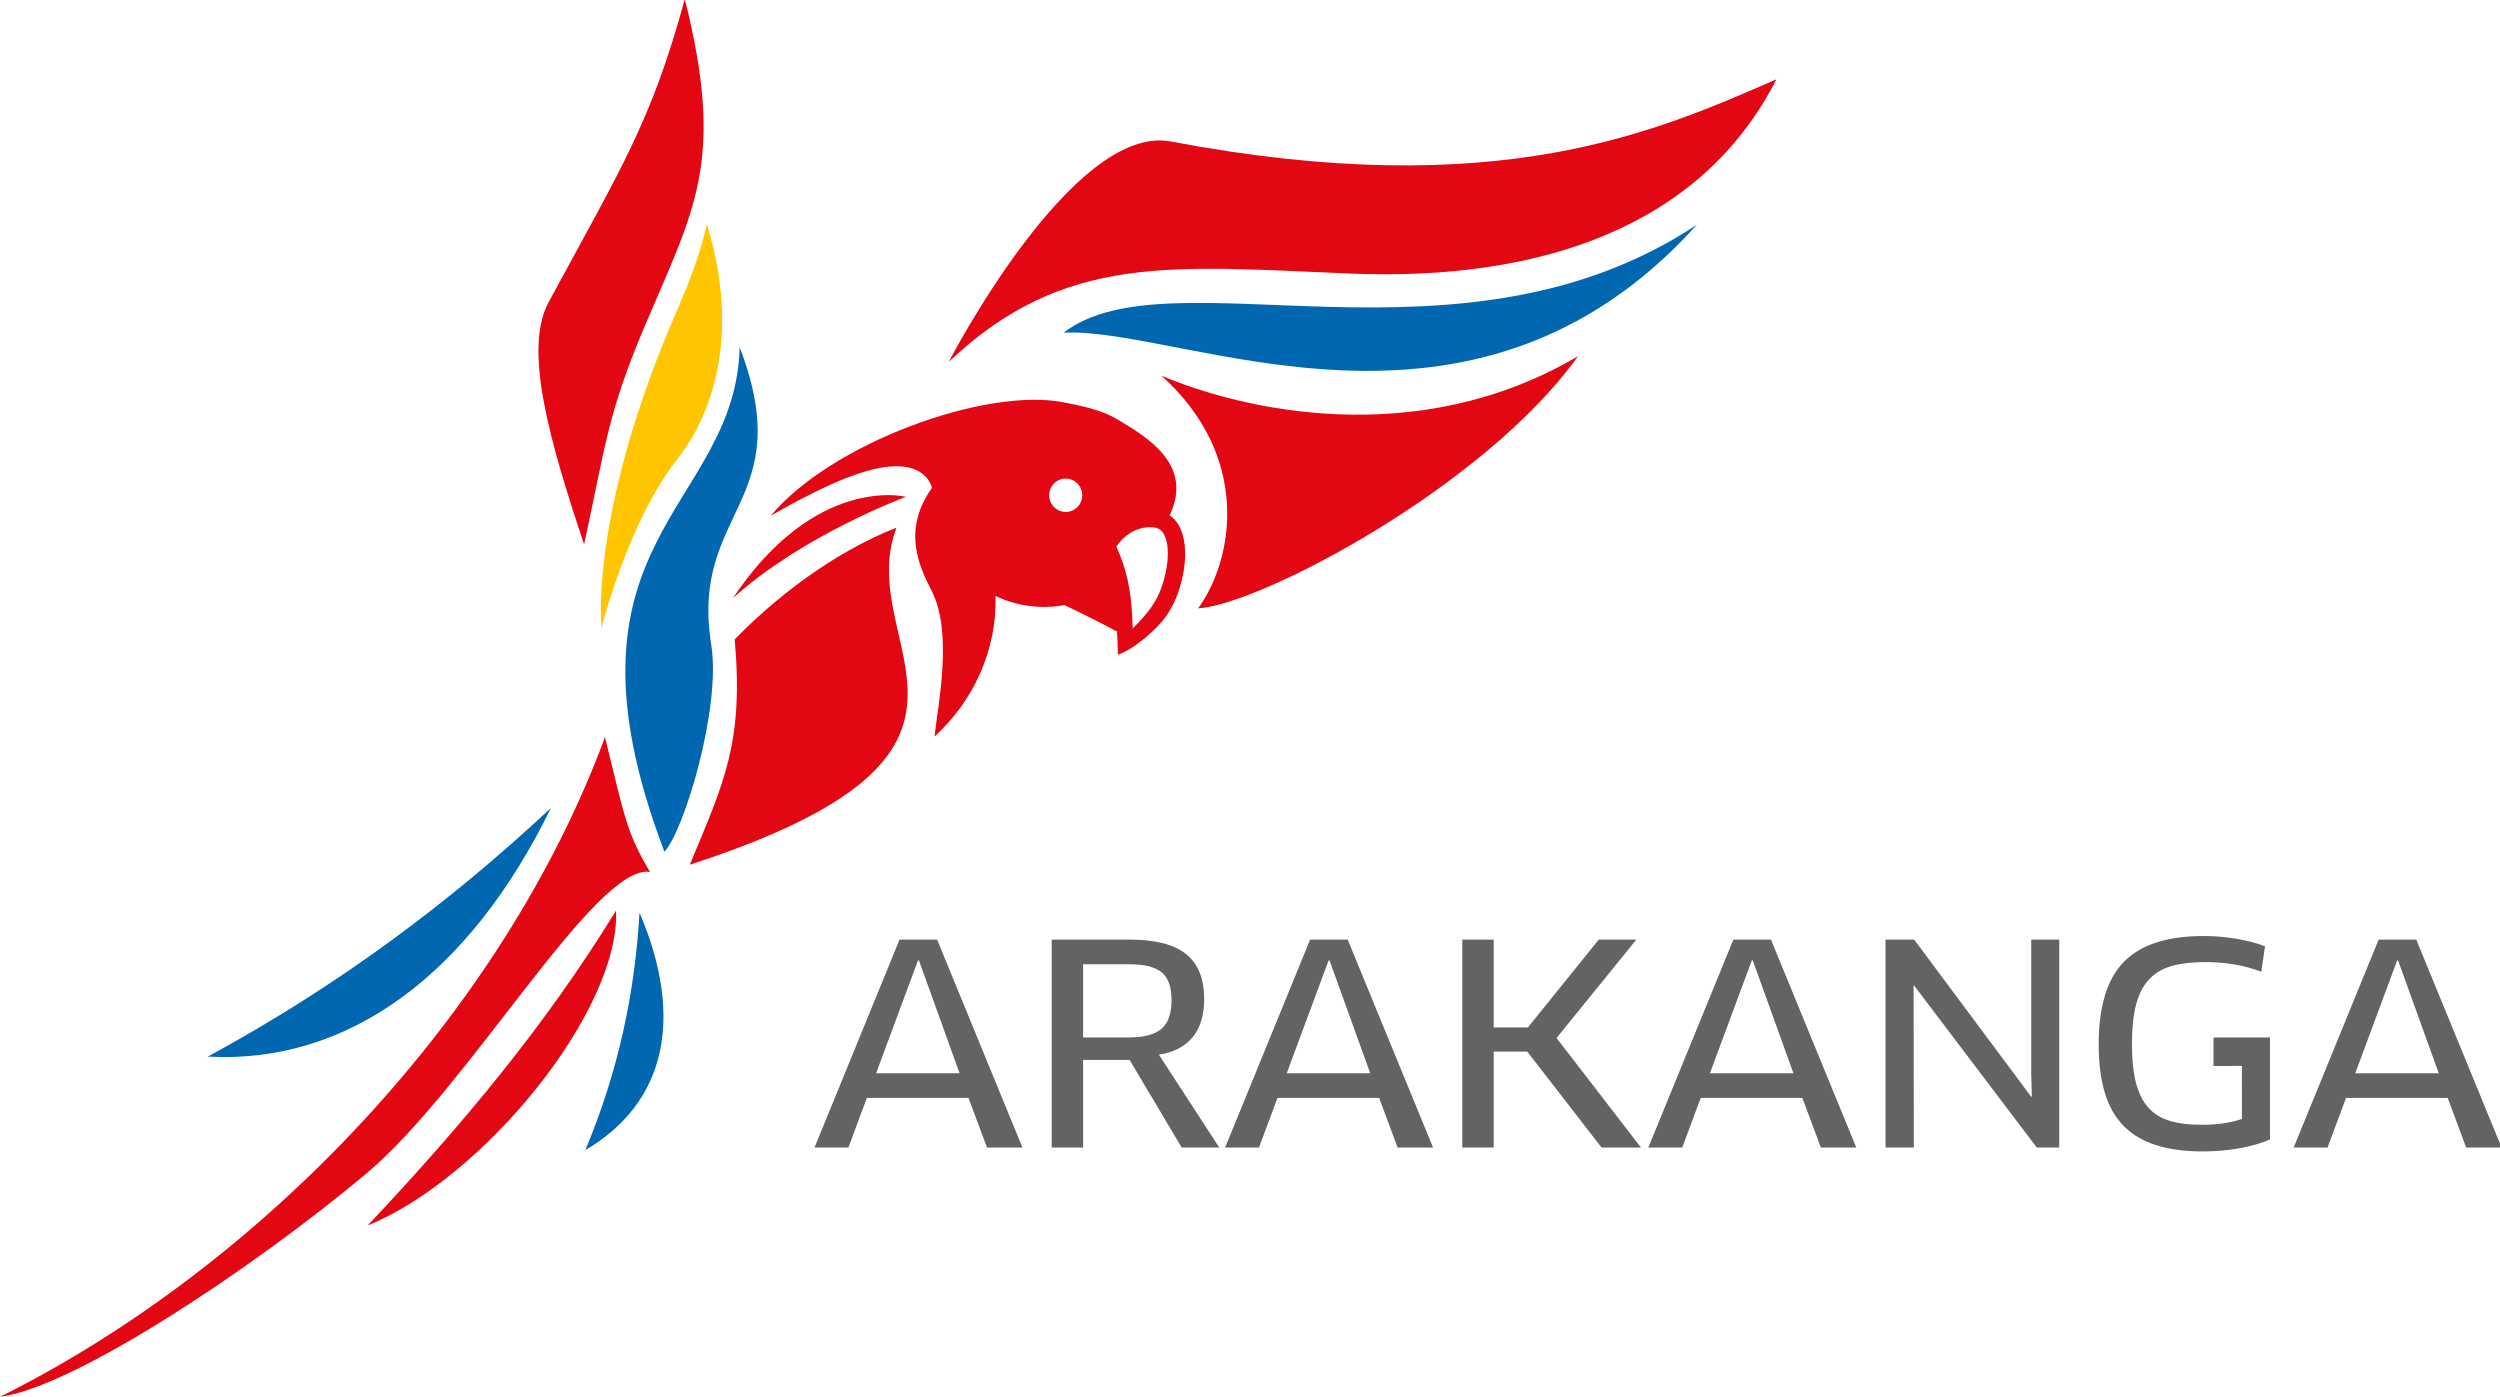 <?xml version="1.0" encoding="UTF-8" standalone="no"?>
<svg
   xmlns:dc="http://purl.org/dc/elements/1.1/"
   xmlns:cc="http://creativecommons.org/ns#"
   xmlns:rdf="http://www.w3.org/1999/02/22-rdf-syntax-ns#"
   xmlns:svg="http://www.w3.org/2000/svg"
   xmlns="http://www.w3.org/2000/svg"
   id="svg8"
   version="1.1"
   viewBox="0 0 42 23.466"
   height="23.466mm"
   width="42mm">
  <defs
     id="defs2">
    <clipPath
       clipPathUnits="userSpaceOnUse"
       id="clipPath849">
      <path
         d="M 0,0 H 119.055 V 66.519 H 0 Z"
         id="path847" />
    </clipPath>
  </defs>
  <g
     transform="translate(-85.589,-87.297)"
     id="layer1">
    <g
       id="g845"
       clip-path="url(#clipPath849)"
       transform="matrix(0.353,0,0,-0.353,85.589,110.763)">
      <g
         id="g851"
         transform="translate(45.155,49.256)">
        <path
           d="M 0,0 C 0,0 5.878,11.376 10.57,10.486 26.232,7.518 33.779,11.016 39.386,13.443 35.832,6.44 28.171,3.838 19.158,4.199 10.676,4.54 5.518,5.219 0,0"
           style="fill:#e30613;fill-opacity:1;fill-rule:nonzero;stroke:none"
           id="path853" />
      </g>
      <g
         id="g855"
         transform="translate(80.762,55.784)">
        <path
           d="M 0,0 C -10.727,-11.911 -24.403,-4.858 -30.14,-5.141 -25.114,-1.24 -11.277,-7.486 0,0"
           style="fill:#0167b1;fill-opacity:1;fill-rule:nonzero;stroke:none"
           id="path857" />
      </g>
      <g
         id="g859"
         transform="translate(27.799,40.564)">
        <path
           d="m 0,0 c -1.698,5.074 -2.88,9.326 -1.691,11.524 3.494,6.46 4.884,8.585 6.484,14.431 C 6.743,18.174 5.233,15.944 2.867,10.347 1.135,6.252 1.037,4.806 0,0"
           style="fill:#e30613;fill-opacity:1;fill-rule:nonzero;stroke:none"
           id="path861" />
      </g>
      <g
         id="g863"
         transform="translate(75.103,49.525)">
        <path
           d="m 0,0 c -4.419,-6.188 -15.069,-11.807 -18.082,-12.003 1.714,2.359 2.526,7.252 -1.755,11.08 C -16.105,-2.512 -7.723,-4.557 0,0"
           style="fill:#e30613;fill-opacity:1;fill-rule:nonzero;stroke:none"
           id="path865" />
      </g>
      <g
         id="g867"
         transform="translate(35.202,49.952)">
        <path
           d="m 0,0 c 2.84,-7.426 -2.38,-7.734 -1.353,-14.151 0.488,-3.053 -1.324,-8.928 -2.229,-9.861 C -9.238,-9.119 -0.198,-7.781 0,0"
           style="fill:#0167b1;fill-opacity:1;fill-rule:nonzero;stroke:none"
           id="path869" />
      </g>
      <g
         id="g871"
         transform="translate(33.643,55.805)">
        <path
           d="m 0,0 c 1.631,-5.316 0.221,-9.118 -1.409,-11.184 -2.341,-2.964 -3.607,-8.017 -3.607,-8.017 0,0 -0.545,4.788 2.886,13.41 C -1.323,-3.765 -0.547,-2.343 0,0"
           style="fill:#fec500;fill-opacity:1;fill-rule:nonzero;stroke:none"
           id="path873" />
      </g>
      <g
         id="g875"
         transform="translate(28.792,31.396)">
        <path
           d="m 0,0 c -4.859,-13.174 -16.352,-25.203 -28.792,-31.396 3.491,0.439 12.006,6.08 17.408,10.601 4.914,4.111 10.935,14.783 13.527,14.379 C 1.062,-4.598 0.96,-3.941 0,0"
           style="fill:#e30613;fill-opacity:1;fill-rule:nonzero;stroke:none"
           id="path877" />
      </g>
      <g
         id="g879"
         transform="translate(26.221,28.025)">
        <path
           d="M 0,0 C -4.857,-4.537 -10.148,-8.479 -16.335,-11.836 -9.677,-12.197 -3.887,-7.967 0,0"
           style="fill:#0167b1;fill-opacity:1;fill-rule:nonzero;stroke:none"
           id="path881" />
      </g>
      <g
         id="g883"
         transform="translate(29.321,23.141)">
        <path
           d="M 0,0 C -3.374,-5.492 -7.313,-10.195 -11.827,-14.994 -6.297,-12.736 0.19,-4.758 0,0"
           style="fill:#e30613;fill-opacity:1;fill-rule:nonzero;stroke:none"
           id="path885" />
      </g>
      <g
         id="g887"
         transform="translate(34.965,36.045)">
        <path
           d="M 0,0 C 1.768,1.819 4.522,4.067 7.701,5.319 5.541,-0.388 14.545,-5.301 -2.136,-10.723 -0.512,-6.805 0.438,-4.928 0,0"
           style="fill:#e30613;fill-opacity:1;fill-rule:nonzero;stroke:none"
           id="path889" />
      </g>
      <g
         id="g891"
         transform="translate(30.436,23.041)">
        <path
           d="M 0,0 C -0.222,-3.822 -1,-7.531 -2.579,-11.303 1.249,-9.049 2.146,-5.027 0,0"
           style="fill:#0167b1;fill-opacity:1;fill-rule:nonzero;stroke:none"
           id="path893" />
      </g>
      <g
         id="g895"
         transform="translate(43.115,42.831)">
        <path
           d="M 0,0 C 0,0 -4.279,1.096 -8.237,-4.826 -4.91,-1.811 0,0 0,0"
           style="fill:#e30613;fill-opacity:1;fill-rule:nonzero;stroke:none"
           id="path897" />
      </g>
      <g
         id="g899"
         transform="translate(55.665,41.945)">
        <path
           d="m 0,0 c 1.165,2.439 -1.108,3.746 -2.507,4.583 -0.739,0.442 -1.677,0.63 -2.524,0.798 -3.751,0.742 -11.09,-1.961 -13.954,-5.397 1.777,1.013 3.493,1.888 4.938,2.224 2.461,0.574 2.736,-0.894 2.736,-0.894 -1.364,-1.942 -0.708,-3.556 -0.01,-4.916 1.01,-1.965 0.302,-5.4 0.129,-6.923 1.832,1.666 2.982,4.1 2.906,6.691 1.364,-0.643 2.615,-0.556 3.288,-0.434 0.737,-0.349 2.407,-1.186 2.407,-1.222 l 0.084,-0.014 c 0.023,-0.358 0.039,-0.726 0.041,-1.12 0.728,0.216 1.98,1.275 2.405,1.994 0.658,0.971 1.163,3.1 0.458,4.225 C 0.29,-0.234 0.152,-0.106 0,0 m -4.159,0.96 c 0,-0.438 -0.352,-0.794 -0.787,-0.794 -0.434,0 -0.786,0.356 -0.786,0.794 0,0.438 0.352,0.794 0.786,0.794 0.435,0 0.787,-0.356 0.787,-0.794 m 3.405,-5.142 c -0.224,-0.378 -0.636,-0.841 -1.005,-1.194 -0.035,1.861 -0.329,2.908 -0.776,3.892 0.419,0.621 0.931,0.833 1.311,0.902 0.611,0.096 0.815,-0.093 0.925,-0.267 0.478,-0.763 0.075,-2.548 -0.455,-3.333"
           style="fill:#e30613;fill-opacity:1;fill-rule:nonzero;stroke:none"
           id="path901" />
      </g>
      <g
         id="g903"
         transform="translate(46.974,11.863)">
        <path
           d="M 0,0 H 1.686 L -2.375,9.895 H -4.163 L -8.209,0 h 1.612 l 0.88,2.361 H -0.88 Z M -3.284,8.906 H -3.24 L -1.305,3.535 H -5.278 Z M 9.478,9.203 C 8.906,9.664 8.014,9.895 6.802,9.895 H 3.079 V 0 H 4.574 V 4.168 H 6.787 L 9.265,0 h 1.788 L 8.18,4.42 c 0.704,0.105 1.239,0.383 1.605,0.83 0.367,0.449 0.55,1.057 0.55,1.822 0,0.959 -0.286,1.668 -0.857,2.131 M 8.29,5.639 C 7.963,5.371 7.447,5.238 6.743,5.238 H 4.574 v 3.483 h 2.228 c 0.694,0 1.197,-0.127 1.51,-0.383 C 8.625,8.082 8.781,7.645 8.781,7.02 8.781,6.367 8.617,5.908 8.29,5.639 M 19.541,0 h 1.687 L 17.166,9.895 H 15.378 L 11.332,0 h 1.612 l 0.88,2.361 h 4.838 z m -3.283,8.906 h 0.043 L 18.237,3.535 H 14.265 Z M 31.123,0 27.106,5.211 30.903,9.895 H 29.114 L 25.742,5.713 H 24.114 V 9.895 H 22.62 V 0 h 1.494 v 4.564 h 1.599 L 29.246,0 Z m 8.562,0 H 41.37 L 37.31,9.895 H 35.521 L 31.474,0 h 1.613 l 0.879,2.361 h 4.838 z m -3.286,8.906 h 0.045 L 38.379,3.535 H 34.405 Z M 51.03,0 V 9.895 H 49.696 V 3.482 l 0.03,-1.054 -0.03,-0.014 -5.57,7.481 H 42.762 V 0 H 44.11 L 44.097,7.691 44.126,7.705 49.96,0 Z M 61.058,5.238 H 58.37 V 3.879 l 1.354,0.004 V 1.359 C 59.176,1.174 58.541,1.082 57.817,1.082 c -0.605,0 -1.119,0.064 -1.539,0.191 -0.42,0.127 -0.761,0.342 -1.026,0.647 -0.263,0.303 -0.457,0.699 -0.579,1.187 -0.122,0.487 -0.184,1.096 -0.184,1.827 0,0.748 0.067,1.373 0.199,1.875 0.131,0.5 0.338,0.9 0.624,1.199 0.282,0.301 0.644,0.512 1.084,0.635 0.44,0.121 0.966,0.183 1.583,0.183 0.499,0 0.973,-0.039 1.422,-0.119 0.45,-0.078 0.866,-0.193 1.246,-0.342 l 0.176,1.213 c -0.39,0.151 -0.845,0.268 -1.363,0.358 -0.518,0.087 -1.036,0.13 -1.555,0.13 -1.729,0 -2.995,-0.408 -3.797,-1.226 -0.8,-0.819 -1.201,-2.125 -1.201,-3.92 0,-0.887 0.095,-1.652 0.285,-2.295 0.191,-0.643 0.487,-1.17 0.888,-1.584 0.399,-0.412 0.913,-0.721 1.539,-0.922 0.625,-0.203 1.373,-0.305 2.243,-0.305 0.606,0 1.19,0.051 1.752,0.153 0.562,0.101 1.043,0.24 1.444,0.416 z M 70.396,0 h 1.686 l -4.061,9.895 h -1.79 L 62.187,0 h 1.612 l 0.879,2.361 h 4.839 z m -3.284,8.906 h 0.043 l 1.936,-5.371 h -3.973 z"
           style="fill:#646363;fill-opacity:1;fill-rule:nonzero;stroke:none"
           id="path905" />
      </g>
    </g>
  </g>
</svg>
